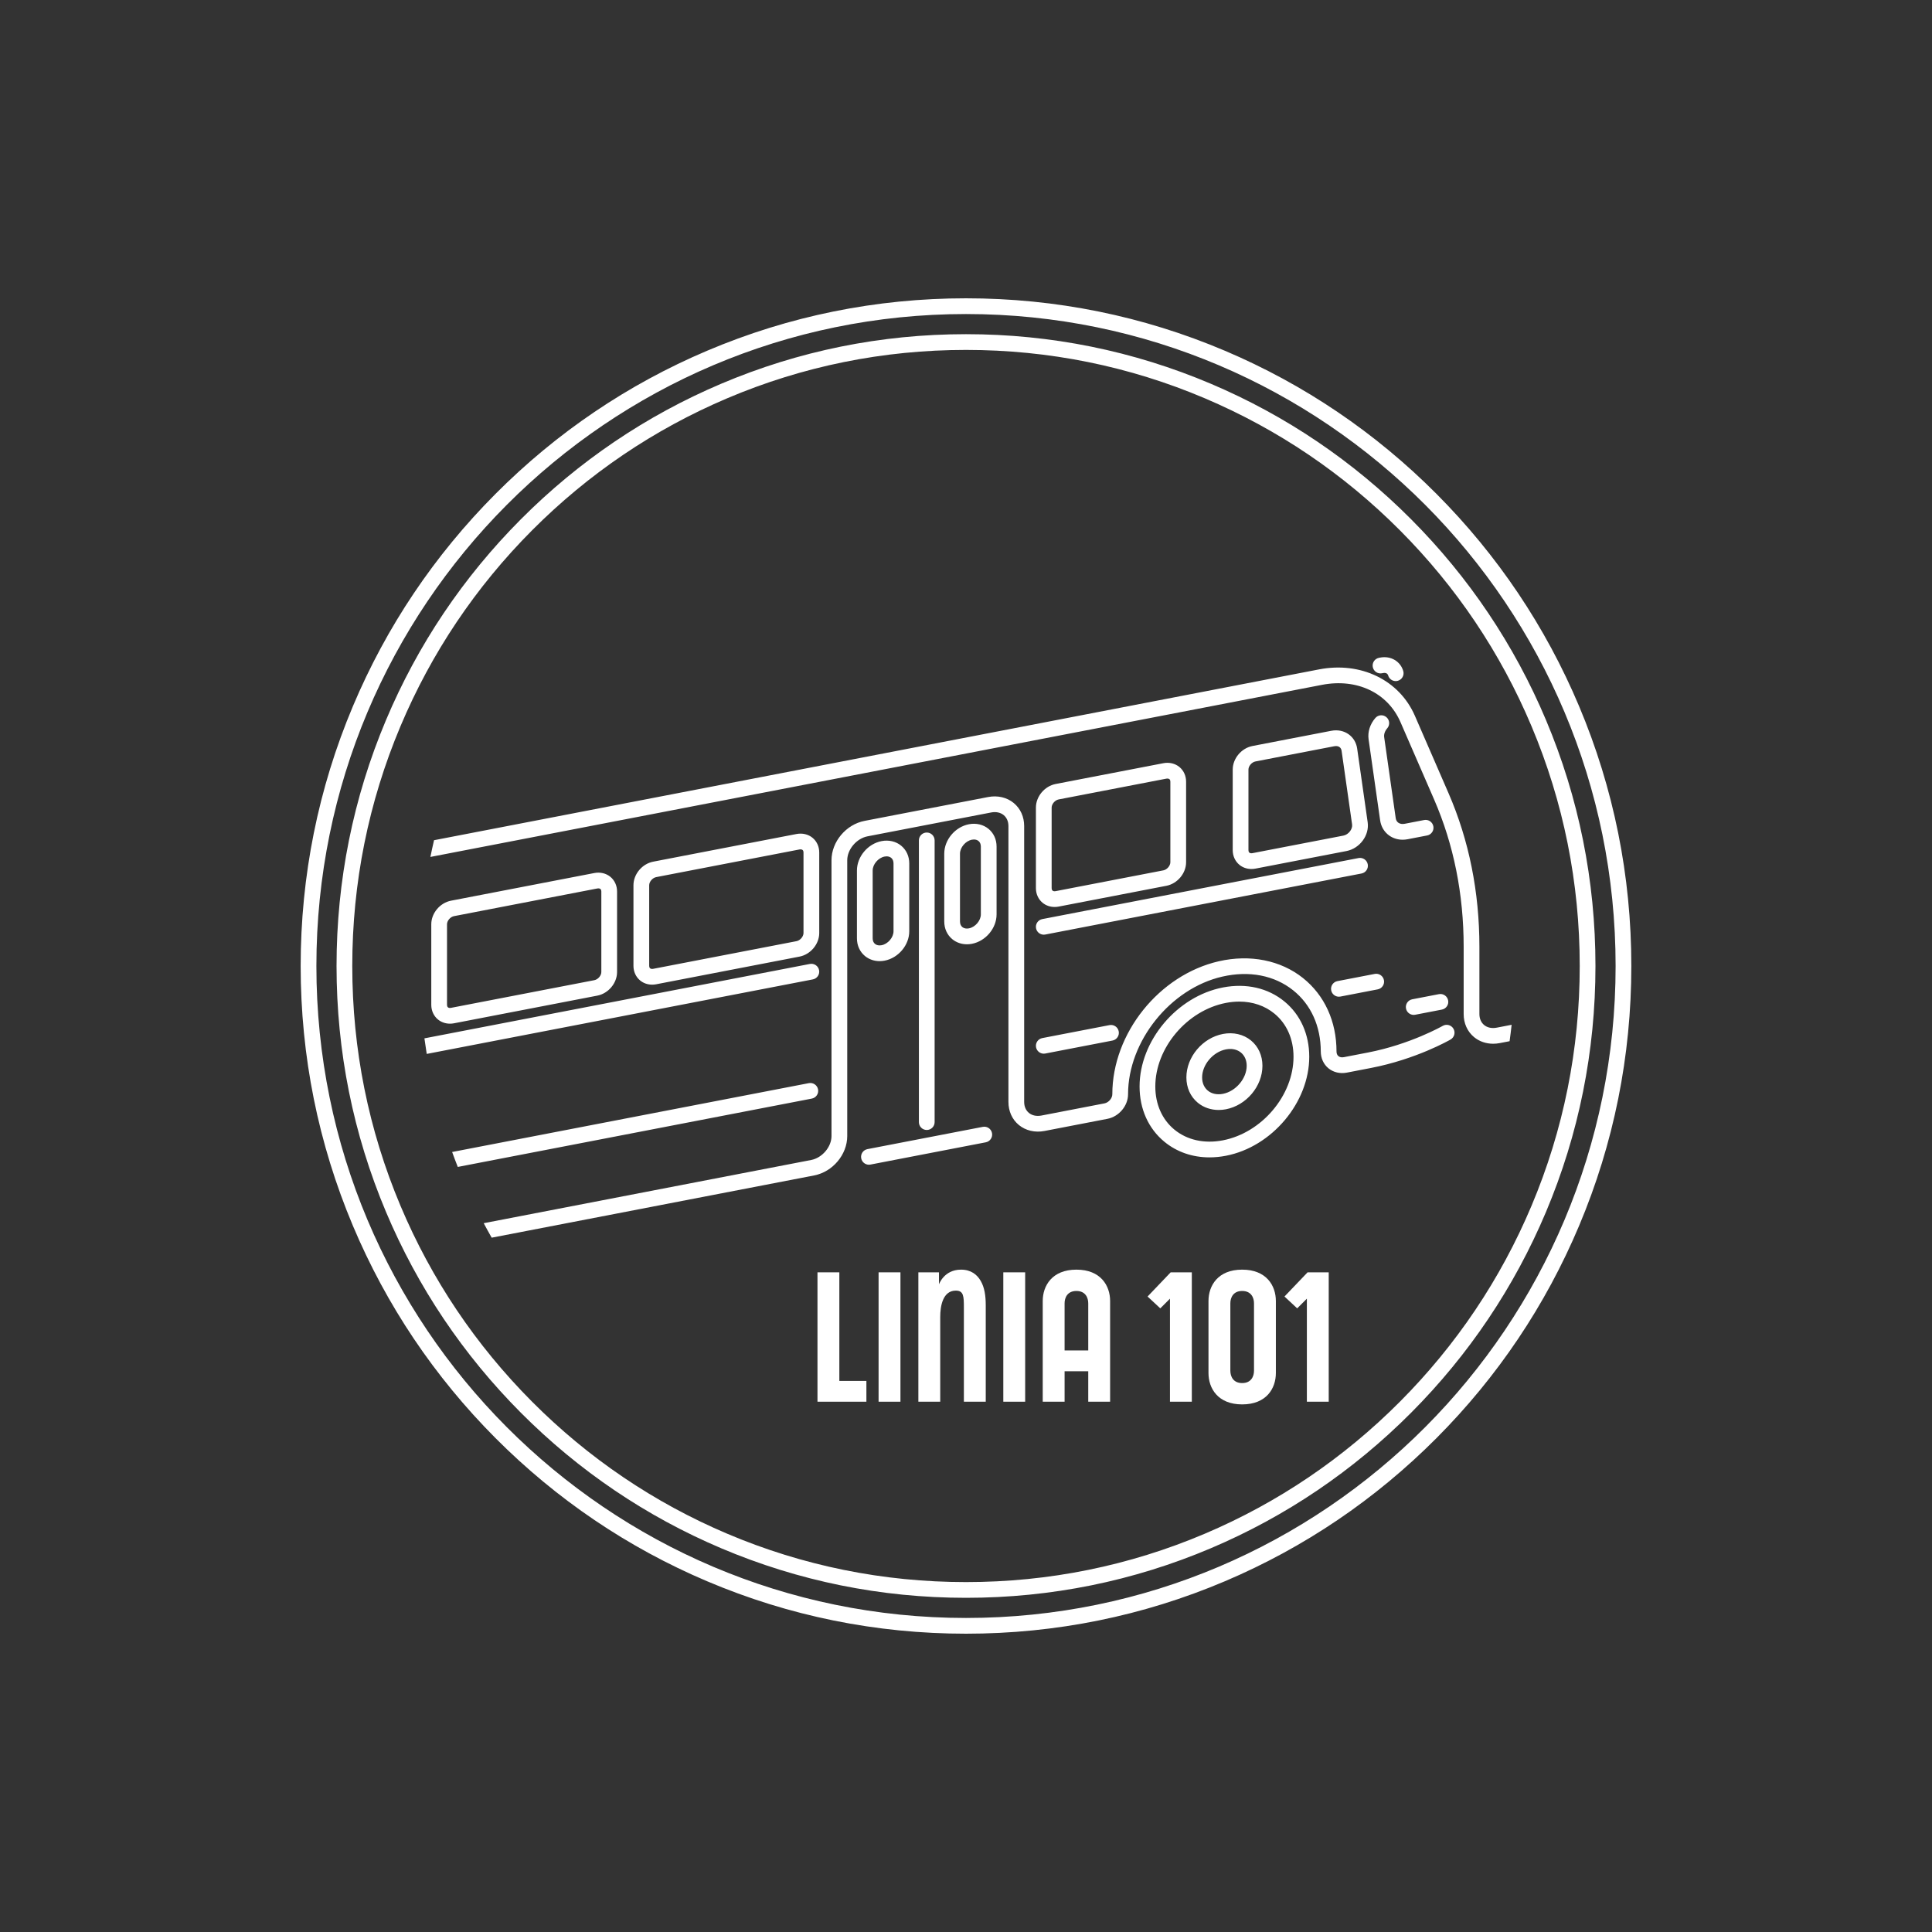 <?xml version="1.0" encoding="UTF-8"?><svg id="Warstwa_1" xmlns="http://www.w3.org/2000/svg" viewBox="0 0 700 700"><rect x="0" y="0" width="700" height="700" fill="#333333" stroke="none"/><defs><style>.cls-1{fill:#fff;}</style></defs><g id="_101_black"><path class="cls-1" d="M350,113.781c129.988,0,235.365,105.759,235.365,236.219s-105.376,236.219-235.365,236.219-235.365-105.759-235.365-236.219,105.376-236.219,235.365-236.219M350,578.919c30.788,0,60.652-6.05,88.762-17.983,27.156-11.528,51.547-28.033,72.495-49.057,20.95-21.026,37.397-45.508,48.885-72.767,11.893-28.22,17.923-58.202,17.923-89.112s-6.03-60.892-17.923-89.112c-11.488-27.259-27.935-51.742-48.885-72.767-20.948-21.024-45.339-37.529-72.495-49.057-28.11-11.933-57.974-17.983-88.762-17.983s-60.652,6.05-88.762,17.983c-27.156,11.528-51.547,28.033-72.495,49.057-20.95,21.026-37.397,45.508-48.885,72.767-11.893,28.22-17.923,58.202-17.923,89.112s6.03,60.892,17.923,89.112c11.488,27.259,27.935,51.742,48.885,72.767,20.948,21.024,45.339,37.529,72.495,49.057,28.11,11.933,57.974,17.983,88.762,17.983M350,108.081c-32.544,0-64.117,6.398-93.842,19.016-28.707,12.186-54.487,29.63-76.624,51.847-22.135,22.216-39.515,48.087-51.655,76.895-12.57,29.827-18.943,61.507-18.943,94.161s6.373,64.334,18.943,94.161c12.141,28.808,29.52,54.679,51.655,76.895,22.137,22.217,47.917,39.661,76.624,51.847,29.725,12.618,61.298,19.016,93.842,19.016s64.117-6.398,93.842-19.016c28.707-12.186,54.487-29.63,76.624-51.847,22.135-22.216,39.515-48.087,51.655-76.895,12.57-29.827,18.943-61.507,18.943-94.161s-6.373-64.334-18.943-94.161c-12.141-28.808-29.52-54.679-51.655-76.895-22.137-22.217-47.917-39.661-76.624-51.847-29.725-12.618-61.298-19.016-93.842-19.016h0ZM350,573.219c-30.019,0-59.134-5.898-86.535-17.53-26.476-11.239-50.258-27.332-70.684-47.833-20.43-20.504-36.468-44.377-47.67-70.958-11.596-27.516-17.476-56.753-17.476-86.898s5.88-59.383,17.476-86.898c11.202-26.58,27.24-50.454,47.67-70.958,20.427-20.501,44.208-36.594,70.684-47.833,27.401-11.632,56.516-17.53,86.535-17.53s59.134,5.898,86.535,17.53c26.476,11.239,50.258,27.332,70.684,47.833,20.429,20.503,36.468,44.377,47.67,70.958,11.596,27.516,17.476,56.753,17.476,86.898s-5.88,59.383-17.476,86.898c-11.202,26.581-27.241,50.454-47.67,70.958-20.426,20.501-44.208,36.594-70.684,47.833-27.401,11.632-56.516,17.53-86.535,17.53h0Z"/><path class="cls-1" d="M296.188,507.865v-46.876h7.921v39.345h9.804v7.531h-17.725Z"/><path class="cls-1" d="M318.328,507.865v-46.876h7.921v46.876h-7.921Z"/><path class="cls-1" d="M349.232,507.865v-34.021c0-4.155-.064-6.232-2.921-6.232-4.675,0-5.648,5.519-5.648,9.544v30.71h-7.921v-46.876h7.467v4.35s1.818-5.324,7.986-5.324c3.636,0,5.843,1.818,7.142,4.091,1.363,2.337,1.818,5.324,1.818,8.83v34.93h-7.921Z"/><path class="cls-1" d="M363.517,507.865v-46.876h7.921v46.876h-7.921Z"/><path class="cls-1" d="M394.292,507.865v-11.037h-8.57v11.037h-7.921v-36.488c0-5.519,3.376-11.362,12.207-11.362s12.206,5.844,12.206,11.362v36.488h-7.921ZM385.722,489.297h8.57v-17.076c0-2.077-1.039-4.479-4.285-4.479s-4.285,2.402-4.285,4.479v17.076Z"/><path class="cls-1" d="M423.899,507.865v-37.332l-3.506,3.506-4.61-4.285,8.375-8.765h7.661v46.876h-7.921Z"/><path class="cls-1" d="M437.858,497.478v-26.101c0-5.519,3.376-11.362,12.206-11.362s12.206,5.844,12.206,11.362v26.101c0,5.519-3.376,11.362-12.206,11.362s-12.206-5.844-12.206-11.362ZM445.779,496.633c0,2.078,1.039,4.48,4.285,4.48s4.285-2.402,4.285-4.48v-24.412c0-2.077-1.039-4.479-4.285-4.479s-4.285,2.402-4.285,4.479v24.412Z"/><path class="cls-1" d="M473.503,507.865v-37.332l-3.506,3.506-4.61-4.285,8.375-8.765h7.661v46.876h-7.921Z"/><path class="cls-1" d="M335.782,409.414c-1.574,0-2.85-1.276-2.85-2.85v-102.071c0-1.574,1.276-2.85,2.85-2.85s2.85,1.276,2.85,2.85v102.071c0,1.574-1.276,2.85-2.85,2.85ZM429.851,390.376c0-7.402,5.814-14.323,13.236-15.756,3.766-.729,7.476.136,10.178,2.367,2.668,2.203,4.138,5.46,4.138,9.172,0,7.403-5.814,14.324-13.236,15.756-.875.169-1.748.252-2.605.252-2.831,0-5.498-.906-7.573-2.618-2.668-2.203-4.138-5.46-4.138-9.173ZM435.551,390.376c0,1.98.734,3.677,2.066,4.777,1.407,1.16,3.347,1.574,5.469,1.165,4.67-.901,8.616-5.554,8.616-10.16,0-1.98-.734-3.676-2.066-4.776-1.053-.869-2.406-1.32-3.909-1.32-.505,0-1.027.051-1.561.154-4.67.902-8.616,5.554-8.616,10.16ZM345.04,340.288c-1.882-1.553-2.918-3.836-2.918-6.429v-24.558c0-5.01,3.926-9.692,8.938-10.66,2.615-.505,5.203.105,7.102,1.672,1.881,1.553,2.917,3.836,2.917,6.429v24.559c0,5.01-3.926,9.692-8.939,10.66-.602.116-1.202.173-1.793.173-1.976,0-3.846-.639-5.308-1.845ZM347.823,333.859c0,.873.292,1.576.846,2.033.59.488,1.44.656,2.392.471,2.301-.444,4.319-2.81,4.319-5.063v-24.559c0-.873-.292-1.576-.846-2.033-.434-.358-1.008-.544-1.661-.544-.235,0-.48.024-.732.073-2.3.444-4.318,2.81-4.318,5.063v24.558ZM359.424,410.54c-.298-1.545-1.791-2.56-3.338-2.258l-41.795,8.067c-1.545.298-2.557,1.793-2.258,3.338.263,1.363,1.457,2.311,2.795,2.311.179,0,.361-.017.543-.052l41.795-8.067c1.545-.298,2.557-1.793,2.258-3.338ZM310.484,339.965v-24.558c0-5.01,3.926-9.692,8.938-10.66,2.615-.504,5.203.105,7.101,1.672,1.882,1.553,2.918,3.836,2.918,6.429v24.558c0,5.01-3.926,9.692-8.938,10.66-.602.116-1.202.173-1.793.173-1.976,0-3.846-.639-5.308-1.845-1.882-1.553-2.918-3.836-2.918-6.429ZM316.185,339.965c0,.873.292,1.576.846,2.033.59.487,1.44.655,2.392.471,2.3-.444,4.318-2.81,4.318-5.063v-24.558c0-.873-.292-1.577-.846-2.034-.434-.358-1.008-.543-1.66-.543-.235,0-.48.024-.732.073-2.3.444-4.318,2.81-4.318,5.063v24.558ZM421.843,413.649c-5.774-4.766-8.954-11.869-8.954-20,0-16.567,13.547-32.659,30.198-35.873,8.433-1.627,16.362.187,22.325,5.108,5.774,4.766,8.954,11.869,8.954,19.999,0,16.566-13.547,32.659-30.199,35.874-2.017.389-4.006.582-5.946.582-6.169,0-11.842-1.946-16.378-5.69ZM425.471,409.254c4.626,3.818,10.883,5.206,17.616,3.907,14.104-2.723,25.579-16.305,25.579-30.277,0-6.398-2.444-11.939-6.882-15.603-3.495-2.885-7.92-4.383-12.777-4.383-1.573,0-3.191.157-4.839.475-14.104,2.722-25.578,16.304-25.578,30.276,0,6.398,2.444,11.94,6.882,15.604ZM525.577,376.628c1.362-.787,1.828-2.529,1.042-3.892-.787-1.362-2.529-1.829-3.893-1.044-.115.066-11.724,6.688-27.078,9.652l-8.735,1.686c-.797.154-1.503.019-1.986-.379-.449-.37-.686-.948-.686-1.672,0-10.919-4.322-20.379-12.168-26.636-8.064-6.431-19.164-8.64-30.457-6.061-21.646,4.942-38.603,26.103-38.603,48.174,0,1.475-1.33,3.025-2.847,3.318l-22.816,4.404c-1.78.342-3.402.001-4.569-.962-1.103-.91-1.709-2.321-1.709-3.974v-99.93c0-3.385-1.343-6.357-3.781-8.37-2.467-2.036-5.849-2.823-9.278-2.163l-44.767,8.641c-6.717,1.296-11.979,7.562-11.979,14.266v99.93c0,3.929-3.37,7.899-7.359,8.668l-118.653,22.902c.939,1.766,1.898,3.518,2.887,5.248l116.847-22.553c6.717-1.296,11.979-7.562,11.979-14.265v-99.93c0-3.929,3.37-7.899,7.359-8.669l44.767-8.641c1.778-.342,3.402-.002,4.569.962,1.103.91,1.709,2.321,1.709,3.974v99.93c0,3.385,1.343,6.357,3.781,8.37,2.467,2.036,5.848,2.824,9.278,2.163l22.815-4.404c4.188-.808,7.468-4.724,7.468-8.915,0-19.197,15.329-38.314,34.171-42.617,9.732-2.223,18.836-.459,25.634,4.961,6.463,5.154,10.022,13.03,10.022,22.18,0,2.41,1.005,4.622,2.757,6.068,1.793,1.479,4.231,2.058,6.695,1.58l8.735-1.686c16.339-3.154,28.346-10.022,28.849-10.313ZM154.614,381.856l139.901-27.003c1.545-.298,2.557-1.793,2.258-3.338s-1.791-2.559-3.338-2.258l-139.658,26.956c.253,1.88.529,3.761.837,5.644ZM500.724,243.935l.41-.08c.929-.177,1.609.146,1.821.869.365,1.242,1.501,2.047,2.733,2.047.267,0,.537-.038.805-.116,1.51-.444,2.375-2.028,1.931-3.538-1.043-3.55-4.56-5.592-8.37-4.858l-.412.08c-1.545.299-2.556,1.794-2.257,3.339s1.792,2.555,3.339,2.257ZM509.419,365.402c.263,1.363,1.457,2.311,2.795,2.311.179,0,.361-.017.543-.052l9.673-1.867c1.545-.298,2.557-1.793,2.258-3.338s-1.792-2.557-3.338-2.258l-9.673,1.867c-1.545.298-2.557,1.793-2.258,3.338ZM482.316,358.815c.263,1.363,1.457,2.311,2.795,2.311.179,0,.361-.017.543-.052l13.518-2.609c1.545-.298,2.557-1.793,2.258-3.338s-1.794-2.558-3.338-2.258l-13.518,2.609c-1.545.298-2.557,1.793-2.258,3.338ZM502.338,259.856c-1.189-1.031-2.989-.904-4.021.285-1.938,2.234-2.832,5.051-2.45,7.727l4.184,29.357c.324,2.271,1.489,4.225,3.28,5.501,1.403,1,3.086,1.518,4.869,1.518.599,0,1.209-.059,1.824-.177l7.046-1.36c1.545-.298,2.557-1.793,2.258-3.338s-1.794-2.558-3.338-2.258l-7.046,1.36c-.895.173-1.713.036-2.304-.386-.516-.368-.843-.943-.946-1.665l-4.184-29.357c-.146-1.024.27-2.215,1.113-3.187,1.031-1.189.904-2.989-.285-4.021ZM542.293,372.341c-1.78.343-3.402.002-4.569-.962-1.103-.91-1.709-2.321-1.709-3.974v-24.333c0-19.879-3.761-38.61-11.179-55.673l-12.186-28.031c-5.647-12.989-19.608-19.754-34.741-16.834l-320.648,61.889c-.475,2.009-.907,4.031-1.32,6.06l323.048-62.352c12.64-2.441,23.804,2.862,28.433,13.51l12.186,28.031c7.104,16.341,10.706,34.308,10.706,53.4v24.333c0,3.385,1.343,6.357,3.781,8.37,1.895,1.564,4.329,2.392,6.911,2.392.779,0,1.572-.076,2.367-.229l3.581-.691c.274-1.976.522-3.958.737-5.947l-5.398,1.042ZM375.382,379.455c.263,1.363,1.457,2.311,2.795,2.311.179,0,.361-.017.543-.052l24.357-4.701c1.545-.298,2.557-1.793,2.258-3.338-.299-1.545-1.793-2.559-3.338-2.258l-24.357,4.701c-1.545.298-2.557,1.793-2.258,3.338ZM375.382,336.342c.263,1.363,1.457,2.311,2.795,2.311.179,0,.361-.017.543-.052l114.585-22.116c1.545-.298,2.557-1.793,2.258-3.338-.298-1.546-1.792-2.556-3.338-2.258l-114.585,22.116c-1.545.298-2.557,1.793-2.258,3.338ZM449.05,313.329c-1.533-1.265-2.413-3.194-2.413-5.292v-29.199c0-4.018,3.144-7.772,7.157-8.547l28.557-5.512c2.293-.441,4.524.006,6.287,1.263,1.688,1.203,2.785,3.042,3.089,5.179l3.807,26.708c.672,4.715-2.856,9.488-7.704,10.423l-32.956,6.361c-.489.094-.977.141-1.458.141-1.621,0-3.16-.527-4.367-1.524ZM452.338,308.036c0,.281.059.664.34.896.252.208.647.275,1.116.183l32.957-6.361c1.824-.352,3.38-2.344,3.141-4.022l-3.807-26.708c-.083-.585-.345-1.049-.755-1.342-.342-.244-.783-.369-1.277-.369-.199,0-.407.021-.621.062l-28.557,5.512c-1.328.256-2.537,1.663-2.537,2.95v29.199ZM296.396,394.7c-.298-1.545-1.792-2.559-3.338-2.258l-129.242,24.946c.655,1.819,1.341,3.62,2.045,5.41l128.277-24.759c1.545-.298,2.557-1.793,2.258-3.338ZM231.924,355.236c-1.533-1.266-2.412-3.194-2.412-5.292v-29.199c0-4.018,3.144-7.772,7.157-8.547l51.918-10.021c2.133-.412,4.26.092,5.825,1.384,1.533,1.266,2.412,3.194,2.412,5.292v29.199c0,4.018-3.144,7.772-7.157,8.547l-51.918,10.021c-.488.094-.976.141-1.457.141-1.622,0-3.161-.528-4.368-1.524ZM235.212,349.944c0,.281.059.664.34.896.252.208.646.272,1.117.183l51.918-10.021c1.328-.256,2.537-1.663,2.537-2.95v-29.199c0-.281-.059-.664-.34-.896-.178-.147-.428-.223-.725-.223-.123,0-.254.013-.392.04l-51.918,10.021c-1.328.256-2.537,1.663-2.537,2.95v29.199ZM375.331,321.799v-29.199c0-4.018,3.144-7.772,7.157-8.547l39.02-7.531c2.135-.412,4.26.091,5.825,1.384,1.533,1.266,2.412,3.194,2.412,5.292v29.199c0,4.018-3.144,7.772-7.157,8.547l-39.02,7.531c-.489.094-.977.141-1.458.141-1.621,0-3.16-.528-4.367-1.524-1.533-1.265-2.413-3.194-2.413-5.292ZM381.031,321.799c0,.281.059.664.34.896.252.208.647.274,1.116.183l39.02-7.531c1.328-.256,2.537-1.663,2.537-2.95v-29.199c0-.281-.059-.664-.34-.896-.178-.147-.428-.223-.725-.223-.123,0-.254.013-.392.04l-39.02,7.531c-1.328.256-2.537,1.663-2.537,2.95v29.199ZM158.673,369.374c-1.533-1.266-2.412-3.194-2.412-5.292v-29.199c0-4.018,3.144-7.772,7.157-8.547l51.918-10.021c2.135-.411,4.26.092,5.825,1.384,1.533,1.266,2.412,3.194,2.412,5.292v29.199c0,4.018-3.144,7.772-7.157,8.547l-51.918,10.021c-.488.094-.976.141-1.457.141-1.622,0-3.161-.528-4.368-1.524ZM161.961,364.082c0,.281.059.664.34.896.252.208.647.272,1.117.183l51.918-10.021c1.328-.256,2.537-1.663,2.537-2.95v-29.199c0-.281-.059-.664-.34-.896-.178-.147-.428-.223-.725-.223-.123,0-.254.013-.392.04l-51.918,10.021c-1.328.256-2.537,1.663-2.537,2.95v29.199Z"/></g></svg>